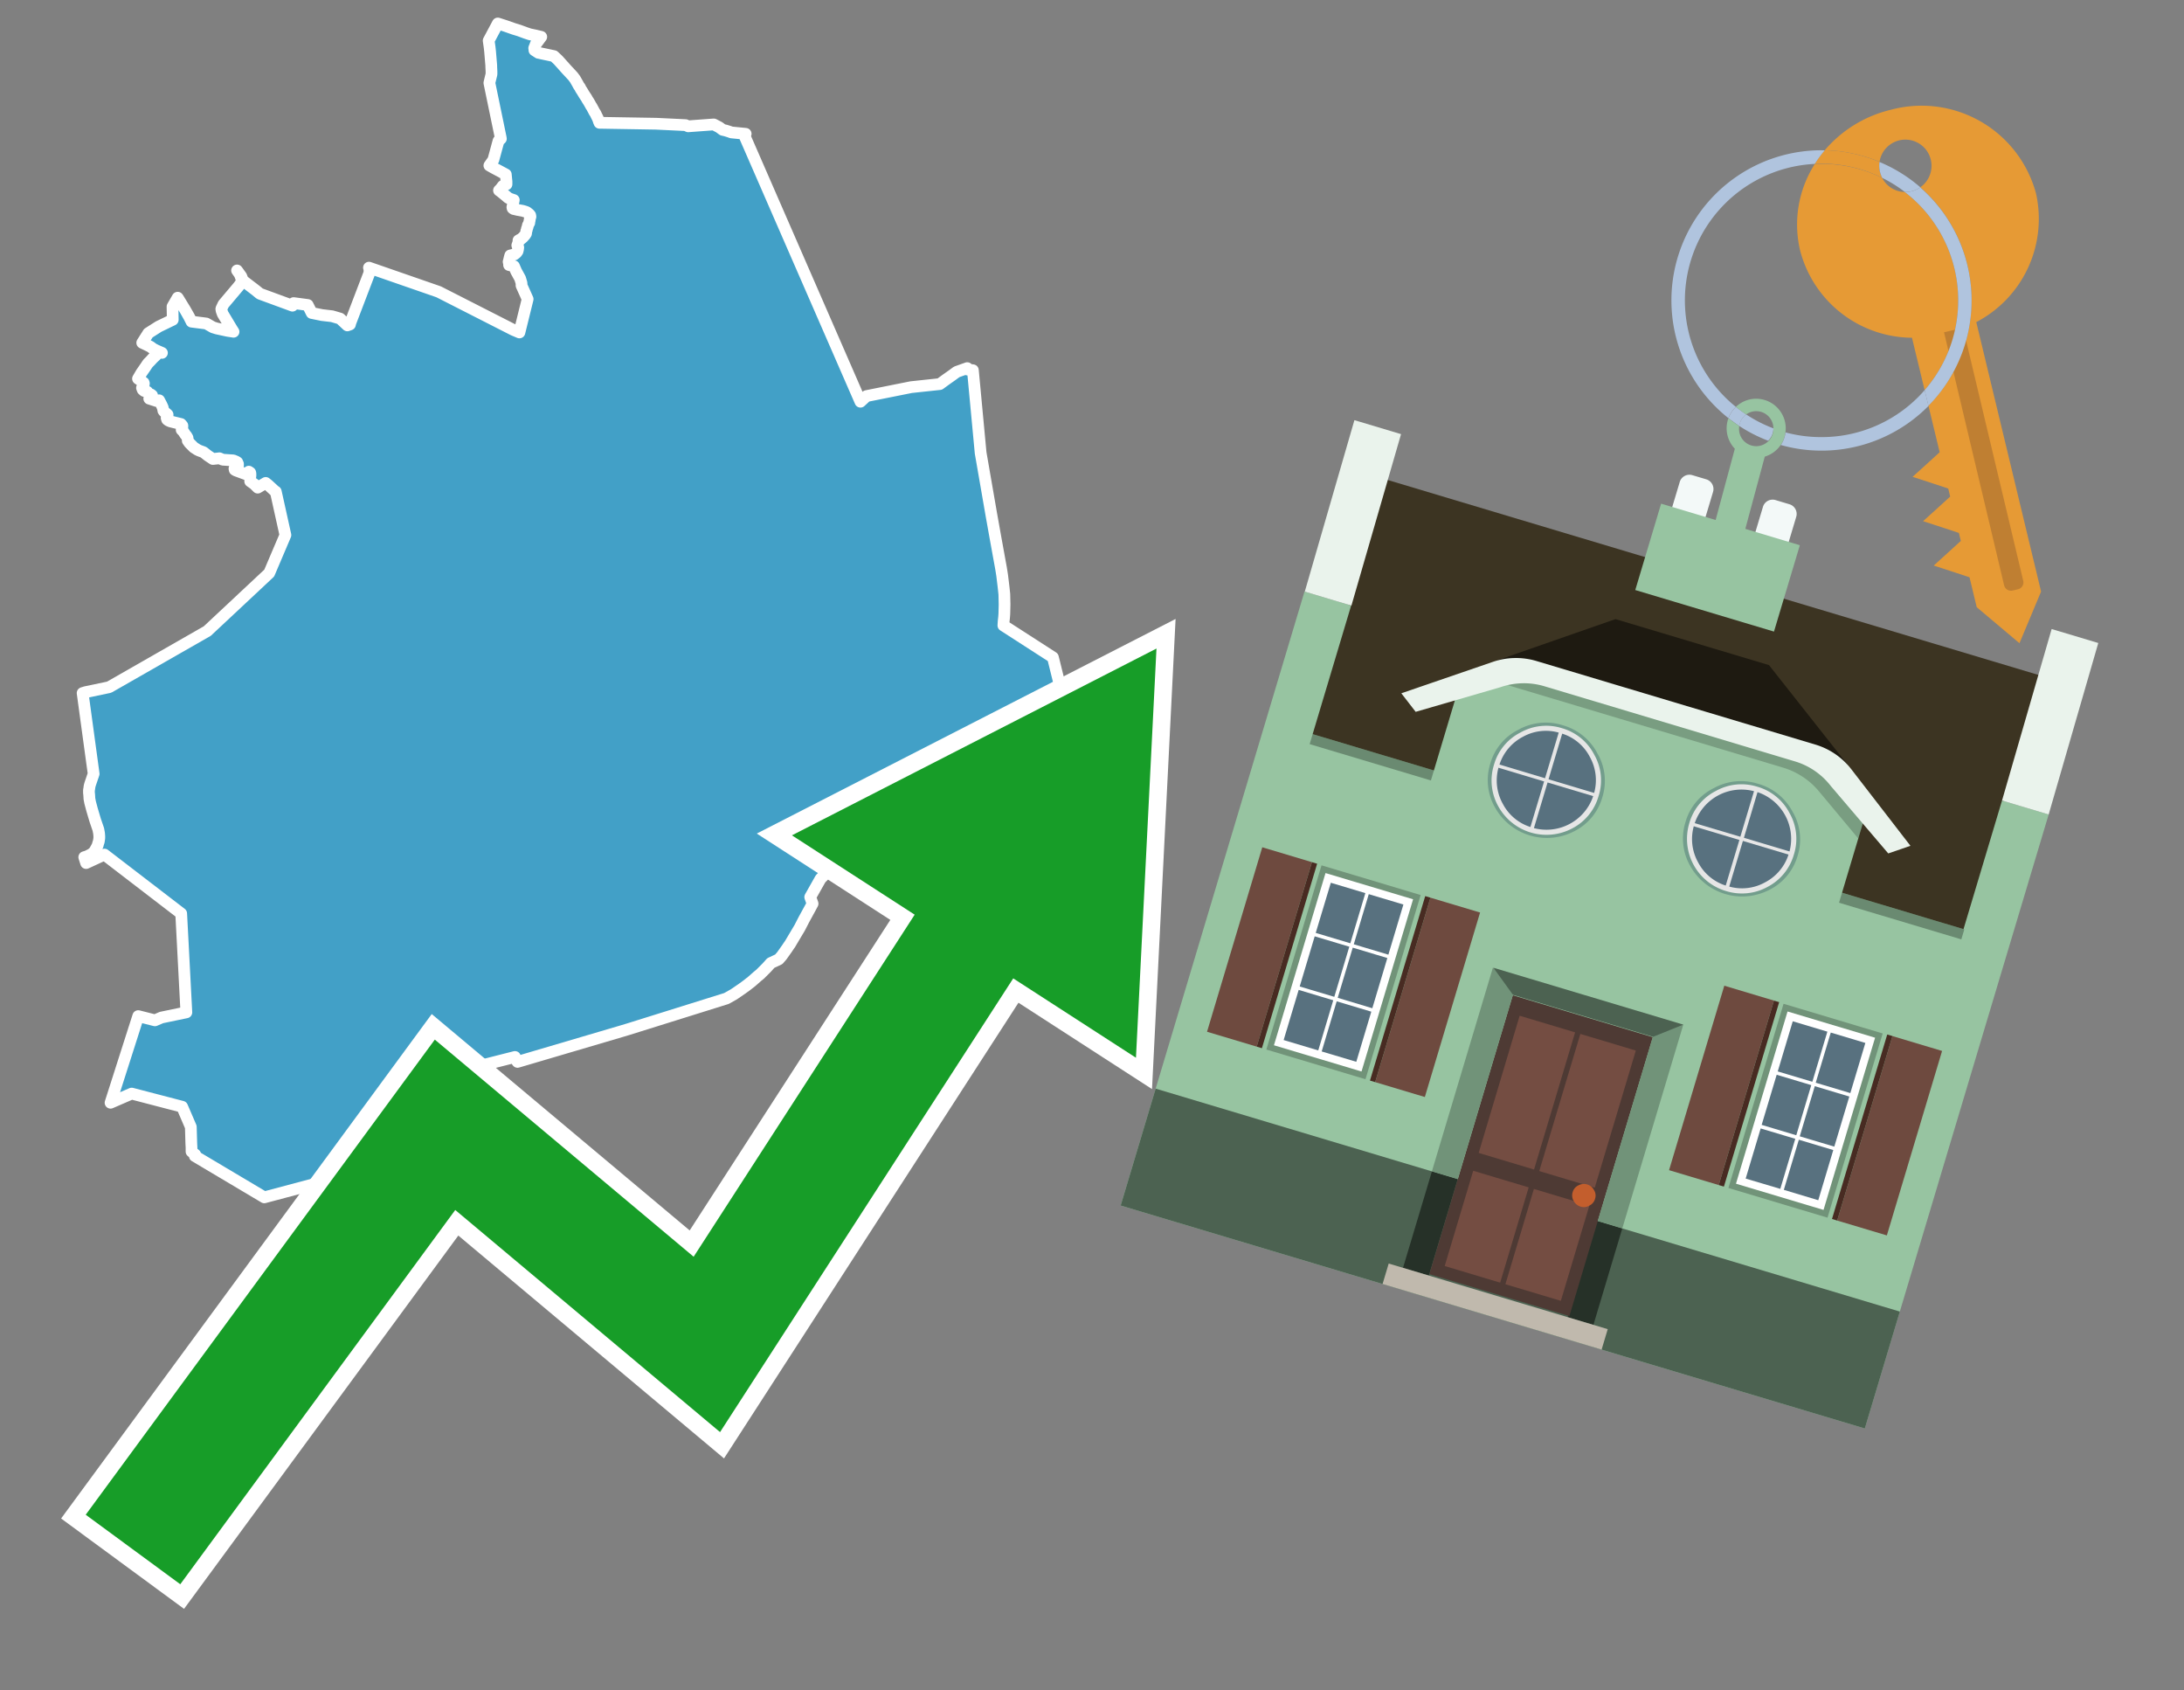 <svg id="Text" xmlns="http://www.w3.org/2000/svg" width="93.05" height="72" viewBox="0 0 93.05 72"><rect x="0" y="0" width="93.05" height="72" fill="#808080" stroke="none"/><polygon points="3.52,29.52 3.65,29.48 4.65,29.27 8.83,26.88 11.47,24.41 12.16,22.79 11.75,20.94 11.7,20.91 11.67,20.88 11.42,20.65 11.32,20.57 10.98,20.77 10.83,20.62 10.66,20.5 10.66,20.31 10.67,20.27 10.67,20.17 10.66,20.13 10.6,20.09 10.51,20.21 10.05,20.04 10,20.01 9.99,19.96 10.01,19.91 10.14,19.83 10.14,19.76 10.12,19.72 10.11,19.69 10.06,19.66 9.94,19.61 9.49,19.58 9.35,19.52 9.07,19.55 8.86,19.41 8.67,19.26 8.56,19.22 8.48,19.19 8.4,19.15 8.34,19.11 8.26,19.06 8.2,19 8.08,18.88 8,18.77 8,18.72 7.99,18.68 7.99,18.65 7.95,18.58 7.93,18.55 7.9,18.52 7.81,18.38 7.74,18.31 7.75,18.23 7.77,18.18 7.77,18.13 7.71,18.06 7.26,17.95 7.17,17.91 7.12,17.87 7.1,17.8 7.13,17.75 7.14,17.69 7.14,17.66 7.11,17.63 7,17.54 6.96,17.49 6.96,17.46 6.95,17.43 6.93,17.35 6.88,17.24 6.78,17.05 6.67,17.08 6.36,16.98 6.48,16.9 6.48,16.84 6.43,16.8 6.33,16.77 6.28,16.69 6.14,16.65 6.08,16.6 6.05,16.52 6.08,16.45 6.12,16.41 6.13,16.33 6.12,16.3 6.08,16.27 6.04,16.24 5.88,16.13 6.02,15.89 6.2,15.63 6.22,15.6 6.28,15.51 6.31,15.47 6.4,15.38 6.52,15.25 6.65,15.13 6.67,15.1 6.75,14.97 6.81,15 6.9,15.03 6.67,14.93 6.53,14.86 6.41,14.77 6.25,14.69 6.06,14.6 6.32,14.19 6.76,13.91 7.36,13.62 7.35,13.06 7.57,12.68 7.59,12.71 7.89,13.2 8.06,13.5 8.16,13.7 8.79,13.78 9.07,13.94 9.23,13.99 9.69,14.09 9.95,14.13 9.88,14.02 9.49,13.37 9.45,13.26 9.44,13.23 9.43,13.16 9.44,13.13 9.52,12.96 10.17,12.19 10.29,12.02 10.3,11.99 10.3,11.91 10.27,11.83 10.23,11.72 10.2,11.66 10.1,11.52 10.28,11.77 10.35,11.95 10.9,12.37 11.07,12.51 12.46,13.02 12.51,12.91 13.11,12.99 13.28,13.33 13.72,13.42 14.15,13.47 14.49,13.57 14.8,13.86 14.91,13.82 14.93,13.74 15.74,11.62 15.74,11.47 15.73,11.43 15.72,11.4 18.69,12.43 21.87,14.05 22.13,14.16 22.48,12.74 22.22,12.16 22.22,12.06 22.16,11.86 21.99,11.55 21.9,11.34 21.69,11.29 21.69,11.24 21.68,11.19 21.67,11.15 21.68,11.12 21.71,10.99 21.74,10.88 21.91,10.84 22,10.77 22.05,10.7 22.07,10.62 22.08,10.54 22.04,10.45 22.08,10.34 22.09,10.29 22.09,10.24 22.14,10.21 22.2,10.18 22.27,10.12 22.3,10.09 22.37,10.01 22.41,9.95 22.42,9.89 22.42,9.85 22.44,9.81 22.45,9.74 22.48,9.67 22.49,9.6 22.55,9.49 22.55,9.44 22.57,9.38 22.57,9.33 22.6,9.23 22.59,9.17 22.55,9.12 22.5,9.08 22.45,9.04 22.37,9.01 22.27,8.98 22.05,8.94 21.88,8.9 21.84,8.87 21.83,8.83 21.89,8.52 21.74,8.47 21.64,8.42 21.55,8.34 21.33,8.16 21.26,8.11 21.29,8.08 21.33,8.04 21.42,7.92 21.58,7.85 21.58,7.73 21.57,7.64 21.55,7.43 20.99,7.13 20.85,7.05 21.02,6.81 21.24,6 21.34,5.91 21.33,5.85 20.85,3.53 20.94,3.16 20.94,3.04 20.93,2.84 20.93,2.79 20.88,2.19 20.86,2.01 20.82,1.73 21.21,1 21.55,1.11 21.89,1.23 22.12,1.3 22.39,1.4 22.57,1.46 22.81,1.51 23.06,1.57 22.86,1.84 22.83,1.87 22.8,1.95 22.76,2.05 22.77,2.1 22.77,2.14 22.94,2.25 23.6,2.39 23.76,2.54 23.79,2.57 24.14,2.96 24.41,3.25 24.44,3.29 24.5,3.37 24.54,3.44 24.62,3.58 24.64,3.62 24.67,3.67 24.71,3.72 24.73,3.77 24.76,3.82 24.8,3.88 24.83,3.93 24.89,4.03 24.93,4.09 24.97,4.15 24.99,4.18 25.01,4.22 25.04,4.27 25.06,4.3 25.08,4.33 25.12,4.4 25.16,4.47 25.18,4.51 25.21,4.55 25.23,4.59 25.29,4.7 25.32,4.76 25.36,4.82 25.38,4.85 25.39,4.88 25.42,4.94 25.44,4.98 25.47,5.04 25.48,5.07 25.5,5.11 25.51,5.16 25.53,5.2 25.54,5.23 27.95,5.27 29.21,5.33 29.32,5.38 30.41,5.3 30.64,5.42 30.79,5.53 30.92,5.56 31.08,5.61 31.16,5.64 31.77,5.7 31.71,5.76 36.66,17.11 36.92,16.87 38.82,16.49 40.04,16.36 40.3,16.17 40.57,15.98 40.76,15.84 41.21,15.68 41.22,15.74 41.45,15.77 41.78,19.29 42.24,21.94 42.41,22.89 42.65,24.21 42.69,24.46 42.7,24.53 42.75,24.94 42.77,25.12 42.79,25.31 42.8,25.75 42.79,26.15 42.78,26.29 42.76,26.47 42.75,26.64 44.86,28 45.38,30.1 47.04,30.93 48.46,34.09 48.51,34.34 48.22,34.25 43.57,37.35 43.51,37.39 43.4,37.22 42.71,36.98 42.19,36.43 41.43,35.53 41.25,34.8 40.47,34.65 39.59,35.04 39.2,35.44 38.95,35.74 37.89,36.16 36.98,36.22 36.08,36.31 34.96,37.43 34.52,38.21 34.62,38.49 34.54,38.64 34.25,39.17 34.07,39.52 33.79,39.99 33.66,40.21 33.61,40.28 33.53,40.4 33.31,40.71 33.18,40.86 32.84,41.02 32.67,41.21 32.39,41.49 32.28,41.58 32.03,41.8 31.8,41.98 31.62,42.11 31.27,42.35 30.95,42.53 26.76,43.84 26.46,43.93 22.05,45.23 22.02,45.19 22,45.15 21.98,45.12 21.97,45.08 21.95,45.05 21.94,45.02 20.68,45.34 20.49,45.4 20.3,45.45 19.81,45.58 19.68,45.62 19.16,45.76 19.08,45.79 19.04,45.97 19.01,46.13 18.99,46.22 18.86,46.44 17.79,47.23 16.69,47.87 16.52,48.3 16.63,48.41 15.17,49.96 11.26,51 8.3,49.24 8.32,49.18 8.16,49.05 8.16,48.89 8.15,48.69 8.13,48 7.76,47.14 5.61,46.58 4.71,46.97 5.89,43.28 6.6,43.46 6.88,43.34 7.94,43.12 7.72,38.91 4.45,36.4 3.67,36.76 3.59,36.51 3.72,36.47 3.91,36.37 4.02,36.27 4.12,36.09 4.16,36.01 4.18,35.93 4.21,35.84 4.22,35.77 4.23,35.7 4.23,35.66 4.23,35.61 4.22,35.49 4.19,35.33 4.06,34.95 4,34.75 3.92,34.48 3.84,34.18 3.81,34.02 3.8,33.85 3.79,33.77 3.79,33.69 3.79,33.65 3.8,33.61 3.81,33.53 3.82,33.47 3.85,33.37 3.99,32.96 " fill="#42a0c7" stroke="#fff" stroke-linejoin="round" stroke-width="0.5"/><polygon points="49.272 27.624 33.741 35.58 38.97 38.959 29.553 53.529 18.525 44.281 3.652 64.518 7.681 67.479 19.396 51.538 30.678 60.999 43.169 41.673 48.398 45.053 49.272 27.624" fill="none" stroke="#fff" stroke-miterlimit="10" stroke-width="1.5"/><polygon points="49.272 27.624 33.741 35.58 38.97 38.959 29.553 53.529 18.525 44.281 3.652 64.518 7.681 67.479 19.396 51.538 30.678 60.999 43.169 41.673 48.398 45.053 49.272 27.624" fill="#179d28"/><path d="M80.19,7.577a1.16,1.16,0,0,1-.094-.251,1.114,1.114,0,0,1-.018-.429A6.367,6.367,0,0,0,77.743,6.4a5.269,5.269,0,0,0-.423.577c.1,0,.192-.007.288-.007A5.794,5.794,0,0,1,80.19,7.577Z" fill="#e69a35"/><path d="M77.608,6.4A6.394,6.394,0,0,0,73.64,17.81a1.26,1.26,0,0,1,.317-.48A5.821,5.821,0,0,1,77.32,6.981a5.269,5.269,0,0,1,.423-.577Z" fill="#b0c4de"/><path d="M84.2,13.72a4.962,4.962,0,0,0,2.545-5.48,5.047,5.047,0,0,0-6.179-3.566A5.322,5.322,0,0,0,77.743,6.4a6.367,6.367,0,0,1,2.335.493,1.114,1.114,0,1,1,1.736,1.084,6.392,6.392,0,0,1,.347,9.3l.479,1.985-.438.4-.716.648.92.3.6.2.082.341-.438.4-.716.648.92.3.605.2.082.341-.438.4-.716.649.92.3.605.2.307,1.274,1.821,1.534.921-2.2Z" fill="#e69a35"/><path d="M81.154,8.179a1.115,1.115,0,0,1-.964-.6,5.794,5.794,0,0,0-2.582-.6c-.1,0-.192,0-.288.007a4.783,4.783,0,0,0-.625,3.685,4.962,4.962,0,0,0,4.765,3.715L82,16.617a5.82,5.82,0,0,0-.846-8.438Z" fill="#e69a35"/><path d="M74.1,18.142a6.386,6.386,0,0,0,1.232.63.73.73,0,0,0,.224-.527h0a5.783,5.783,0,0,1-1.159-.593A.733.733,0,0,0,74.1,18.142Z" fill="#b0c4de"/><path d="M74.4,17.652q-.228-.152-.44-.322a1.26,1.26,0,0,0-.317.48c.148.117.3.228.46.332A.733.733,0,0,1,74.4,17.652Z" fill="#b0c4de"/><path d="M74.824,16.984a1.257,1.257,0,0,0-.867.346c.141.114.288.222.44.322a.731.731,0,0,1,1.159.593h0a.732.732,0,1,1-1.463,0,.7.7,0,0,1,.007-.1c-.158-.1-.312-.215-.46-.332a1.258,1.258,0,0,0,.273,1.3l-.979,3.635,1.275.341.98-3.639a1.266,1.266,0,0,0,.681-.5,1.249,1.249,0,0,0,.2-.538,1.328,1.328,0,0,0,.012-.168A1.262,1.262,0,0,0,74.824,16.984Z" fill="#97c4a1"/><path d="M85.974,25.1l-.226.053a.3.3,0,0,1-.362-.223l-2.56-10.777.81-.193L86.2,24.736A.3.3,0,0,1,85.974,25.1Z" fill="#bf7f32"/><path d="M80.1,7.326a1.16,1.16,0,0,0,.094.251,5.833,5.833,0,0,1,.964.6,1.137,1.137,0,0,0,.287-.031,1.108,1.108,0,0,0,.373-.167A6.371,6.371,0,0,0,80.078,6.9,1.114,1.114,0,0,0,80.1,7.326Z" fill="#b0c4de"/><path d="M77.608,18.618a5.836,5.836,0,0,1-1.534-.2,1.24,1.24,0,0,1-.2.537,6.4,6.4,0,0,0,6.291-1.666L82,16.617A5.807,5.807,0,0,1,77.608,18.618Z" fill="#b0c4de"/><path d="M81.814,7.981a1.108,1.108,0,0,1-.373.167,1.137,1.137,0,0,1-.287.031A5.82,5.82,0,0,1,82,16.617l.161.667a6.392,6.392,0,0,0-.347-9.3Z" fill="#b0c4de"/><polygon points="83.79 39.753 55.78 31.364 58.988 20.404 86.964 28.783 83.79 39.753 83.79 39.753" fill="#3c3422" fill-rule="evenodd"/><polygon points="81.705 53.32 87.284 34.692 85.297 34.097 83.656 39.575 55.926 31.269 57.567 25.791 55.579 25.196 47.746 51.348 79.451 60.844 81.705 53.32" fill="#97c4a1" fill-rule="evenodd"/><rect x="69.522" y="21.148" width="0.444" height="28.983" transform="translate(15.592 92.226) rotate(-73.326)" opacity="0.3"/><polygon points="87.284 34.692 85.297 34.097 87.411 26.793 89.398 27.388 87.284 34.692 87.284 34.692" fill="#eaf3ec" fill-rule="evenodd"/><polygon points="57.578 25.794 55.591 25.199 57.705 17.896 59.692 18.491 57.578 25.794 57.578 25.794" fill="#eaf3ec" fill-rule="evenodd"/><polygon points="79.451 60.844 80.943 55.865 49.238 46.369 47.747 51.348 79.451 60.844 79.451 60.844" fill="#4c6251" fill-rule="evenodd"/><path d="M71.566,20.528l-.522,1.743,1.418.425.523-1.744a.432.432,0,0,0-.289-.536l-.593-.177A.431.431,0,0,0,71.566,20.528Z" fill="#f3f9f8" fill-rule="evenodd"/><path d="M75.111,21.589l-.522,1.743,1.418.425.522-1.743a.43.43,0,0,0-.289-.536l-.593-.178A.43.43,0,0,0,75.111,21.589Z" fill="#f3f9f8" fill-rule="evenodd"/><polygon points="75.368 28.329 68.829 26.37 63.807 28.121 78.733 32.591 75.368 28.329" fill="#1e1a11"/><polygon points="78.248 32.422 64.442 28.287 62.236 28.998 60.064 36.247 77.453 41.455 79.651 34.116 78.248 32.422" fill="#97c4a1"/><path d="M77.74,32.516S65.088,28.725,65,28.7l-.938.43,11.892,3.562a3.175,3.175,0,0,1,1.532,1l1.685,2.02.327-1.09Z" fill-rule="evenodd" opacity="0.2"/><path d="M77.35,31.716,65.458,28.154a3.041,3.041,0,0,0-1.854.037l-3.9,1.339.611.79,3.626-1.054a3.045,3.045,0,0,1,1.855-.037l10.673,3.2A3.028,3.028,0,0,1,78,33.477l2.45,2.874.945-.325-2.518-3.26A3.036,3.036,0,0,0,77.35,31.716Z" fill="#eaf3ec"/><polygon points="76.683 23.223 70.773 21.453 69.671 25.132 75.581 26.902 76.683 23.223 76.683 23.223" fill="#97c4a1" fill-rule="evenodd"/><g id="Symbol_9_0_Layer2_0_MEMBER_8_MEMBER_21_MEMBER_0_FILL" data-name="Symbol 9 0 Layer2 0 MEMBER 8 MEMBER 21 MEMBER 0 FILL"><path d="M66.584,30.892a2.39,2.39,0,0,0-1.891.189,2.317,2.317,0,0,0-1.2,1.448A2.345,2.345,0,0,0,63.7,34.4a2.528,2.528,0,0,0,3.367,1.008,2.339,2.339,0,0,0,1.2-1.447,2.313,2.313,0,0,0-.208-1.87A2.394,2.394,0,0,0,66.584,30.892Z" fill="#729d8c"/></g><g id="Symbol_9_0_Layer2_0_MEMBER_8_MEMBER_21_MEMBER_1_FILL" data-name="Symbol 9 0 Layer2 0 MEMBER 8 MEMBER 21 MEMBER 1 FILL"><path d="M66.547,31.016a2.241,2.241,0,0,0-1.769.185,2.213,2.213,0,0,0-1.127,1.376,2.239,2.239,0,0,0,.185,1.768,2.341,2.341,0,0,0,3.145.942,2.234,2.234,0,0,0,1.126-1.376,2.207,2.207,0,0,0-.185-1.768A2.237,2.237,0,0,0,66.547,31.016Z" fill="#e6e6e6"/></g><g id="Symbol_9_0_Layer2_0_MEMBER_8_MEMBER_21_MEMBER_2_MEMBER_0_FILL" data-name="Symbol 9 0 Layer2 0 MEMBER 8 MEMBER 21 MEMBER 2 MEMBER 0 FILL"><path d="M65.787,33.284,63.843,32.7a2.036,2.036,0,0,0,.186,1.539,2.015,2.015,0,0,0,1.175.986Z" fill="#58717f"/></g><g id="Symbol_9_0_Layer2_0_MEMBER_8_MEMBER_21_MEMBER_2_MEMBER_1_FILL" data-name="Symbol 9 0 Layer2 0 MEMBER 8 MEMBER 21 MEMBER 2 MEMBER 1 FILL"><path d="M65.827,33.148l.582-1.944a2.01,2.01,0,0,0-1.523.178,2.037,2.037,0,0,0-1,1.183Z" fill="#58717f"/></g><g id="Symbol_9_0_Layer2_0_MEMBER_8_MEMBER_21_MEMBER_2_MEMBER_2_FILL" data-name="Symbol 9 0 Layer2 0 MEMBER 8 MEMBER 21 MEMBER 2 MEMBER 2 FILL"><path d="M67.878,33.91l-1.943-.582-.582,1.944a2.1,2.1,0,0,0,2.525-1.362Z" fill="#58717f"/></g><g id="Symbol_9_0_Layer2_0_MEMBER_8_MEMBER_21_MEMBER_2_MEMBER_3_FILL" data-name="Symbol 9 0 Layer2 0 MEMBER 8 MEMBER 21 MEMBER 2 MEMBER 3 FILL"><path d="M66.558,31.249l-.582,1.943,1.943.582a2.031,2.031,0,0,0-.186-1.539A2.009,2.009,0,0,0,66.558,31.249Z" fill="#58717f"/></g><g id="Symbol_9_0_Layer2_0_MEMBER_8_MEMBER_21_MEMBER_0_FILL-2" data-name="Symbol 9 0 Layer2 0 MEMBER 8 MEMBER 21 MEMBER 0 FILL"><path d="M74.9,33.384a2.4,2.4,0,0,0-1.891.189,2.316,2.316,0,0,0-1.2,1.448,2.341,2.341,0,0,0,.209,1.87A2.527,2.527,0,0,0,75.387,37.9a2.345,2.345,0,0,0,1.2-1.447,2.314,2.314,0,0,0-.209-1.87A2.389,2.389,0,0,0,74.9,33.384Z" fill="#729d8c"/></g><g id="Symbol_9_0_Layer2_0_MEMBER_8_MEMBER_21_MEMBER_1_FILL-2" data-name="Symbol 9 0 Layer2 0 MEMBER 8 MEMBER 21 MEMBER 1 FILL"><path d="M74.867,33.508a2.239,2.239,0,0,0-1.768.185,2.21,2.21,0,0,0-1.127,1.376,2.316,2.316,0,0,0,1.564,2.883,2.261,2.261,0,0,0,1.765-.173A2.237,2.237,0,0,0,76.428,36.4a2.209,2.209,0,0,0-.185-1.769A2.239,2.239,0,0,0,74.867,33.508Z" fill="#e6e6e6"/></g><g id="Symbol_9_0_Layer2_0_MEMBER_8_MEMBER_21_MEMBER_2_MEMBER_0_FILL-2" data-name="Symbol 9 0 Layer2 0 MEMBER 8 MEMBER 21 MEMBER 2 MEMBER 0 FILL"><path d="M74.107,35.776l-1.943-.582a2.031,2.031,0,0,0,.186,1.539,2.009,2.009,0,0,0,1.175.986Z" fill="#58717f"/></g><g id="Symbol_9_0_Layer2_0_MEMBER_8_MEMBER_21_MEMBER_2_MEMBER_1_FILL-2" data-name="Symbol 9 0 Layer2 0 MEMBER 8 MEMBER 21 MEMBER 2 MEMBER 1 FILL"><path d="M74.148,35.64,74.73,33.7a2.1,2.1,0,0,0-2.525,1.362Z" fill="#58717f"/></g><g id="Symbol_9_0_Layer2_0_MEMBER_8_MEMBER_21_MEMBER_2_MEMBER_2_FILL-2" data-name="Symbol 9 0 Layer2 0 MEMBER 8 MEMBER 21 MEMBER 2 MEMBER 2 FILL"><path d="M76.2,36.4l-1.943-.582-.582,1.944a2.015,2.015,0,0,0,1.523-.178A2.036,2.036,0,0,0,76.2,36.4Z" fill="#58717f"/></g><g id="Symbol_9_0_Layer2_0_MEMBER_8_MEMBER_21_MEMBER_2_MEMBER_3_FILL-2" data-name="Symbol 9 0 Layer2 0 MEMBER 8 MEMBER 21 MEMBER 2 MEMBER 3 FILL"><path d="M74.879,33.741,74.3,35.684l1.943.582a2.1,2.1,0,0,0-1.361-2.525Z" fill="#58717f"/></g><polygon points="51.426 43.946 53.542 44.58 55.896 36.723 53.78 36.089 51.426 43.946 51.426 43.946" fill="#6e4a3f" fill-rule="evenodd"/><polygon points="53.542 44.58 53.764 44.647 56.117 36.789 55.896 36.723 53.542 44.58 53.542 44.58" fill="#482b22" fill-rule="evenodd"/><polygon points="60.706 46.726 58.59 46.092 60.943 38.235 63.059 38.868 60.706 46.726 60.706 46.726" fill="#6e4a3f" fill-rule="evenodd"/><polygon points="58.59 46.092 58.368 46.026 60.722 38.168 60.943 38.235 58.59 46.092 58.59 46.092" fill="#482b22" fill-rule="evenodd"/><rect x="53.146" y="39.209" width="8.19" height="4.408" transform="translate(1.145 84.365) rotate(-73.326)" fill="#719379"/><polygon points="60.205 38.304 56.474 37.187 54.277 44.522 58.008 45.639 60.205 38.304 60.205 38.304" fill="#fff" fill-rule="evenodd"/><path d="M59.792,38.527l-.64,2.136-1.474-.442.639-2.135,1.475.441Zm-1.621-.485-.64,2.136-1.474-.442L56.7,37.6l1.474.442Zm-2.158,1.84,1.475.441-.64,2.136-1.474-.441.639-2.136Zm-.683,2.282,1.474.441-.639,2.136L54.69,44.3l.64-2.135Zm.981,2.621.639-2.136,1.475.442-.64,2.135-1.474-.441Zm2.158-1.84L56.994,42.5l.64-2.136,1.474.442-.639,2.136Z" fill="#58717f" fill-rule="evenodd"/><polygon points="80.39 52.621 78.274 51.988 80.628 44.13 82.743 44.764 80.39 52.621 80.39 52.621" fill="#6e4a3f" fill-rule="evenodd"/><polygon points="78.274 51.988 78.053 51.921 80.406 44.064 80.628 44.13 78.274 51.988 78.274 51.988" fill="#482b22" fill-rule="evenodd"/><polygon points="71.111 49.842 73.227 50.476 75.58 42.619 73.464 41.985 71.111 49.842 71.111 49.842" fill="#6e4a3f" fill-rule="evenodd"/><polygon points="73.227 50.476 73.448 50.542 75.802 42.685 75.58 42.619 73.227 50.476 73.227 50.476" fill="#482b22" fill-rule="evenodd"/><rect x="72.83" y="45.105" width="8.19" height="4.408" transform="translate(9.534 107.426) rotate(-73.326)" fill="#719379"/><polygon points="76.159 43.083 79.889 44.2 77.692 51.535 73.962 50.418 76.159 43.083 76.159 43.083" fill="#fff" fill-rule="evenodd"/><path d="M76.381,43.5l1.475.442-.64,2.135-1.475-.441.64-2.136ZM78,43.981l1.474.442-.64,2.136-1.474-.442L78,43.981Zm.791,2.724-.64,2.135L76.679,48.4l.64-2.136,1.474.442Zm-.684,2.282-.639,2.135L76,50.68l.64-2.135,1.474.442Zm-2.26,1.65L74.375,50.2l.639-2.135,1.475.441-.64,2.136Zm-.791-2.724.64-2.135,1.474.441-.639,2.136-1.475-.442Z" fill="#58717f" fill-rule="evenodd"/><polygon points="67.888 56.431 69.118 52.323 68.019 51.994 66.789 56.102 67.888 56.431 67.888 56.431" fill="#263128" fill-rule="evenodd"/><polygon points="60.877 54.331 62.108 50.223 61.007 49.894 59.776 54.002 60.877 54.331 60.877 54.331" fill="#263128" fill-rule="evenodd"/><g id="Symbol_9_0_Layer2_0_MEMBER_8_MEMBER_12_MEMBER_0_FILL" data-name="Symbol 9 0 Layer2 0 MEMBER 8 MEMBER 12 MEMBER 0 FILL"><path d="M70.418,44.178l-5.965-1.786L60.9,54.27l5.964,1.786Z" fill="#4e3a34"/></g><g id="Symbol_9_0_Layer2_0_MEMBER_8_MEMBER_12_MEMBER_1_MEMBER_0_FILL" data-name="Symbol 9 0 Layer2 0 MEMBER 8 MEMBER 12 MEMBER 1 MEMBER 0 FILL"><path d="M65.358,49.815l1.75-5.843-2.363-.708L63,49.107Z" fill="#744d42"/></g><g id="Symbol_9_0_Layer2_0_MEMBER_8_MEMBER_12_MEMBER_1_MEMBER_1_FILL" data-name="Symbol 9 0 Layer2 0 MEMBER 8 MEMBER 12 MEMBER 1 MEMBER 1 FILL"><path d="M67.331,44.039l-1.75,5.842,2.364.708,1.75-5.842Z" fill="#744d42"/></g><g id="Symbol_9_0_Layer2_0_MEMBER_8_MEMBER_12_MEMBER_2_MEMBER_0_FILL" data-name="Symbol 9 0 Layer2 0 MEMBER 8 MEMBER 12 MEMBER 2 MEMBER 0 FILL"><path d="M63.915,54.633l1.215-4.058-2.363-.707-1.215,4.057Z" fill="#744d42"/></g><g id="Symbol_9_0_Layer2_0_MEMBER_8_MEMBER_12_MEMBER_2_MEMBER_1_FILL" data-name="Symbol 9 0 Layer2 0 MEMBER 8 MEMBER 12 MEMBER 2 MEMBER 1 FILL"><path d="M66.5,55.407l1.215-4.057-2.363-.708L64.138,54.7Z" fill="#744d42"/></g><g id="Symbol_9_0_Layer2_0_MEMBER_8_MEMBER_13_FILL" data-name="Symbol 9 0 Layer2 0 MEMBER 8 MEMBER 13 FILL"><path d="M67.959,51.058a.439.439,0,0,0-.045-.367.487.487,0,0,0-.669-.2.445.445,0,0,0-.239.282.457.457,0,0,0,.041.378.481.481,0,0,0,.293.242.459.459,0,0,0,.377-.042A.453.453,0,0,0,67.959,51.058Z" fill="#c35e2d"/></g><g id="Symbol_9_0_Layer2_0_MEMBER_8_MEMBER_14_FILL" data-name="Symbol 9 0 Layer2 0 MEMBER 8 MEMBER 14 FILL"><path d="M64.557,42.047l-.951-.833-2.6,8.68,1.1.329Z" fill="#719379"/></g><g id="Symbol_9_0_Layer2_0_MEMBER_8_MEMBER_15_FILL" data-name="Symbol 9 0 Layer2 0 MEMBER 8 MEMBER 15 FILL"><path d="M71.718,43.643l-1.2.19L68.072,52.01l1.046.313Z" fill="#719379"/></g><g id="Symbol_9_0_Layer2_0_MEMBER_8_MEMBER_16_FILL" data-name="Symbol 9 0 Layer2 0 MEMBER 8 MEMBER 16 FILL"><path d="M63.627,41.22l.836,1.156,5.961,1.786,1.294-.519Z" fill="#4c6251"/></g><polygon points="58.905 54.69 59.166 53.819 68.498 56.614 68.237 57.485 58.905 54.69 58.905 54.69" fill="#c0b9ad" fill-rule="evenodd"/></svg>